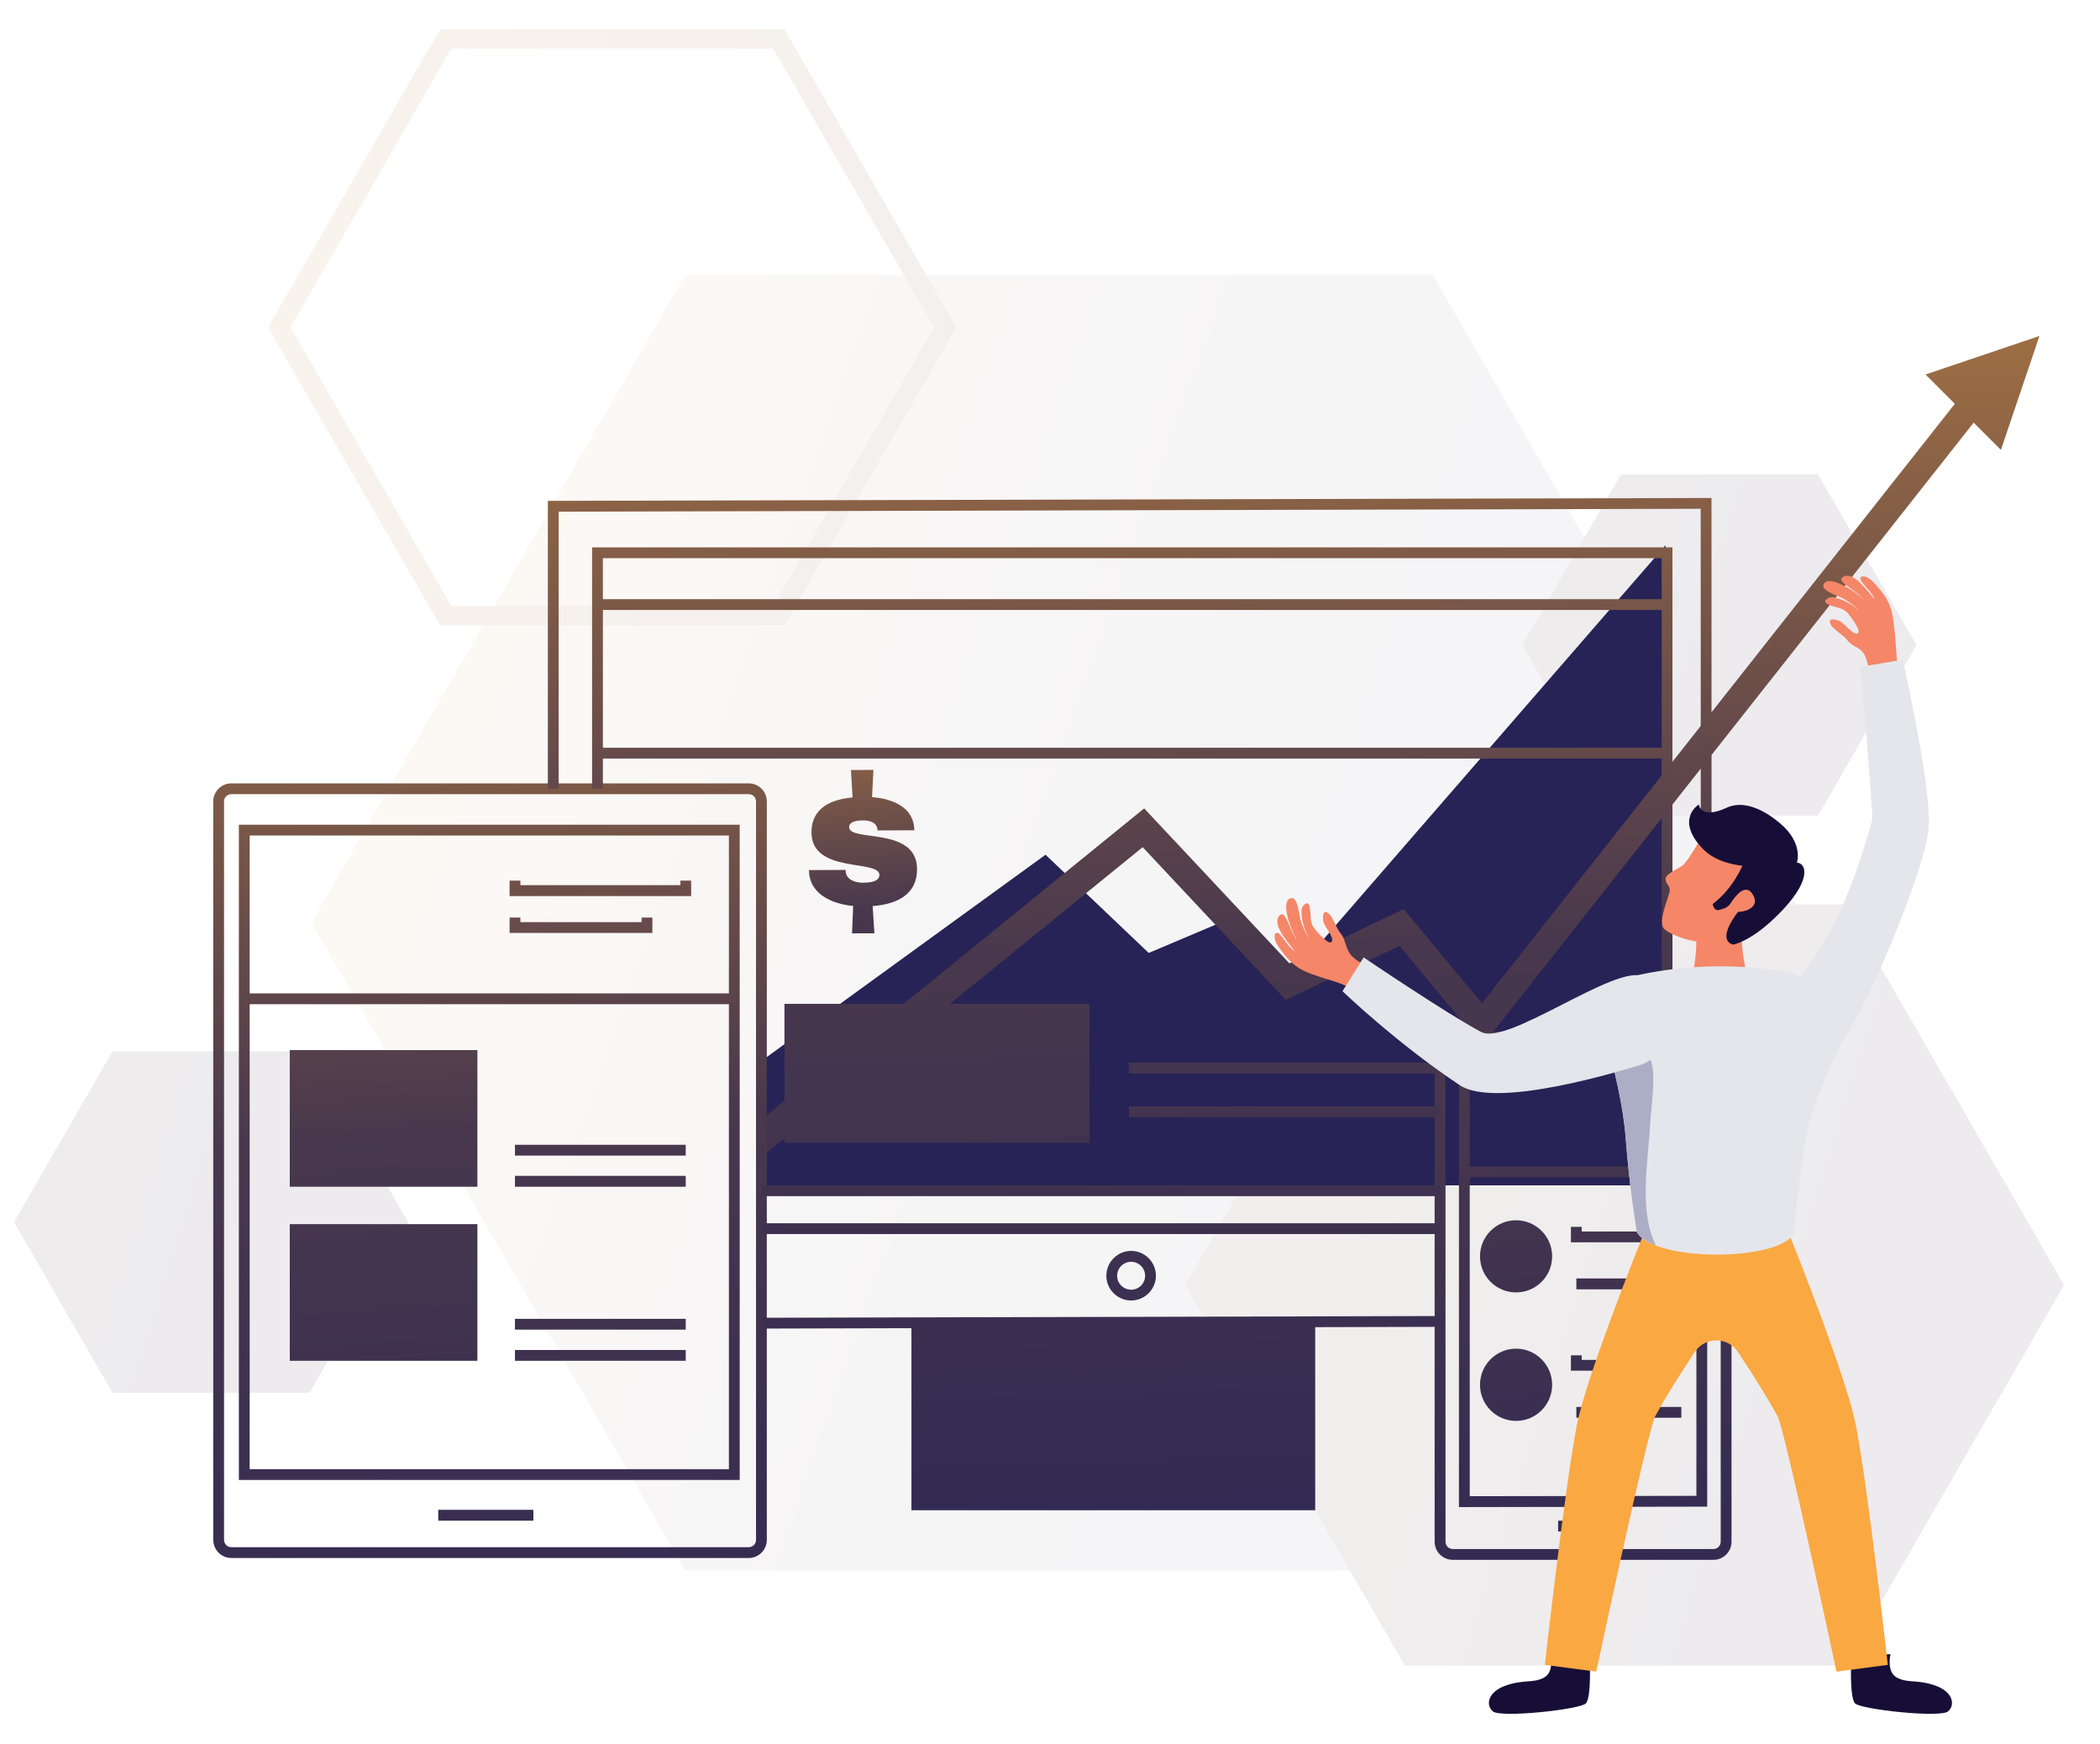 <?xml version="1.0" encoding="UTF-8"?> <svg xmlns="http://www.w3.org/2000/svg" version="1.2" viewBox="0 0 2393 1987" width="2393" height="1987"><title>digital-marketing-svg</title><defs><linearGradient id="g1" x2="1" gradientUnits="userSpaceOnUse" gradientTransform="matrix(1515.983,533.89,-556.372,1579.821,448.723,784.352)"><stop offset="0" stop-color="#d5913d"></stop><stop offset=".528" stop-color="#49384d"></stop><stop offset="1" stop-color="#272356"></stop></linearGradient><linearGradient id="g2" x2="1" gradientUnits="userSpaceOnUse" gradientTransform="matrix(3590.777,1264.578,-1317.831,3741.99,134.276,859.507)"><stop offset="0" stop-color="#d5913d"></stop><stop offset=".528" stop-color="#49384d"></stop><stop offset="1" stop-color="#272356"></stop></linearGradient><linearGradient id="g3" x2="1" gradientUnits="userSpaceOnUse" gradientTransform="matrix(3590.777,1264.578,-1317.82,3741.958,15.99,132.876)"><stop offset="0" stop-color="#d5913d"></stop><stop offset=".528" stop-color="#49384d"></stop><stop offset="1" stop-color="#272356"></stop></linearGradient><linearGradient id="g4" x2="1" gradientUnits="userSpaceOnUse" gradientTransform="matrix(3590.777,1264.578,-1317.839,3742.011,41.789,59.622)"><stop offset="0" stop-color="#d5913d"></stop><stop offset=".528" stop-color="#49384d"></stop><stop offset="1" stop-color="#272356"></stop></linearGradient><linearGradient id="g5" x2="1" gradientUnits="userSpaceOnUse" gradientTransform="matrix(3590.777,1264.578,-1317.821,3741.959,-1677.067,717.126)"><stop offset="0" stop-color="#d5913d"></stop><stop offset=".528" stop-color="#49384d"></stop><stop offset="1" stop-color="#272356"></stop></linearGradient><linearGradient id="g6" x2="1" gradientUnits="userSpaceOnUse" gradientTransform="matrix(1030.292,0,0,729.401,867.671,985.881)"><stop offset="1" stop-color="#272356"></stop></linearGradient><linearGradient id="g7" x2="1" gradientUnits="userSpaceOnUse" gradientTransform="matrix(35.965,2102.305,-3480.958,59.55,1546.496,-37.488)"><stop offset="0" stop-color="#d5913d"></stop><stop offset=".528" stop-color="#49384d"></stop><stop offset="1" stop-color="#272356"></stop></linearGradient><linearGradient id="g8" x2="1" gradientUnits="userSpaceOnUse" gradientTransform="matrix(35.965,2102.306,-2126.637,36.381,2251.353,-49.546)"><stop offset="0" stop-color="#d5913d"></stop><stop offset=".528" stop-color="#49384d"></stop><stop offset="1" stop-color="#272356"></stop></linearGradient><linearGradient id="g9" x2="1" gradientUnits="userSpaceOnUse" gradientTransform="matrix(111.164,1948.638,-1443.761,82.362,496.746,252.853)"><stop offset="0" stop-color="#d5913d"></stop><stop offset=".528" stop-color="#49384d"></stop><stop offset="1" stop-color="#272356"></stop></linearGradient><linearGradient id="g10" x2="1" gradientUnits="userSpaceOnUse" gradientTransform="matrix(111.164,1948.638,-1533.754,87.496,497.049,252.836)"><stop offset="0" stop-color="#d5913d"></stop><stop offset=".528" stop-color="#49384d"></stop><stop offset="1" stop-color="#272356"></stop></linearGradient><linearGradient id="g11" x2="1" gradientUnits="userSpaceOnUse" gradientTransform="matrix(111.164,1948.638,-24684.638,1408.185,507.878,252.218)"><stop offset="0" stop-color="#d5913d"></stop><stop offset=".528" stop-color="#49384d"></stop><stop offset="1" stop-color="#272356"></stop></linearGradient><linearGradient id="g12" x2="1" gradientUnits="userSpaceOnUse" gradientTransform="matrix(111.164,1948.638,-13821.66,788.483,640.339,244.661)"><stop offset="0" stop-color="#d5913d"></stop><stop offset=".528" stop-color="#49384d"></stop><stop offset="1" stop-color="#272356"></stop></linearGradient><linearGradient id="g13" x2="1" gradientUnits="userSpaceOnUse" gradientTransform="matrix(111.164,1948.638,-11907.785,679.303,615.916,246.055)"><stop offset="0" stop-color="#d5913d"></stop><stop offset=".528" stop-color="#49384d"></stop><stop offset="1" stop-color="#272356"></stop></linearGradient><linearGradient id="g14" x2="1" gradientUnits="userSpaceOnUse" gradientTransform="matrix(111.164,1948.638,-1165.903,66.511,1730.169,182.49)"><stop offset="0" stop-color="#d5913d"></stop><stop offset=".528" stop-color="#49384d"></stop><stop offset="1" stop-color="#272356"></stop></linearGradient><linearGradient id="g15" x2="1" gradientUnits="userSpaceOnUse" gradientTransform="matrix(111.164,1948.638,-1157.098,66.009,1730.986,182.443)"><stop offset="0" stop-color="#d5913d"></stop><stop offset=".528" stop-color="#49384d"></stop><stop offset="1" stop-color="#272356"></stop></linearGradient><linearGradient id="g16" x2="1" gradientUnits="userSpaceOnUse" gradientTransform="matrix(111.164,1948.638,-19352.292,1103.989,1738.191,182.032)"><stop offset="0" stop-color="#d5913d"></stop><stop offset=".528" stop-color="#49384d"></stop><stop offset="1" stop-color="#272356"></stop></linearGradient><linearGradient id="g17" x2="1" gradientUnits="userSpaceOnUse" gradientTransform="matrix(111.164,1948.638,-1948.638,111.164,1656.58,186.688)"><stop offset="0" stop-color="#d5913d"></stop><stop offset=".528" stop-color="#49384d"></stop><stop offset="1" stop-color="#272356"></stop></linearGradient><linearGradient id="g18" x2="1" gradientUnits="userSpaceOnUse" gradientTransform="matrix(111.164,1948.638,-1948.164,111.137,1656.574,186.688)"><stop offset="0" stop-color="#d5913d"></stop><stop offset=".528" stop-color="#49384d"></stop><stop offset="1" stop-color="#272356"></stop></linearGradient><linearGradient id="g19" x2="1" gradientUnits="userSpaceOnUse" gradientTransform="matrix(111.164,1948.638,-8754.516,499.418,1772.522,180.074)"><stop offset="0" stop-color="#d5913d"></stop><stop offset=".528" stop-color="#49384d"></stop><stop offset="1" stop-color="#272356"></stop></linearGradient><linearGradient id="g20" x2="1" gradientUnits="userSpaceOnUse" gradientTransform="matrix(111.164,1948.638,-12250.765,698.869,1782.877,179.483)"><stop offset="0" stop-color="#d5913d"></stop><stop offset=".528" stop-color="#49384d"></stop><stop offset="1" stop-color="#272356"></stop></linearGradient><linearGradient id="g21" x2="1" gradientUnits="userSpaceOnUse" gradientTransform="matrix(111.164,1948.638,-1948.638,111.164,1648.258,187.163)"><stop offset="0" stop-color="#d5913d"></stop><stop offset=".528" stop-color="#49384d"></stop><stop offset="1" stop-color="#272356"></stop></linearGradient><linearGradient id="g22" x2="1" gradientUnits="userSpaceOnUse" gradientTransform="matrix(111.164,1948.638,-1948.164,111.137,1648.252,187.163)"><stop offset="0" stop-color="#d5913d"></stop><stop offset=".528" stop-color="#49384d"></stop><stop offset="1" stop-color="#272356"></stop></linearGradient><linearGradient id="g23" x2="1" gradientUnits="userSpaceOnUse" gradientTransform="matrix(111.164,1948.638,-8754.517,499.418,1764.2,180.548)"><stop offset="0" stop-color="#d5913d"></stop><stop offset=".528" stop-color="#49384d"></stop><stop offset="1" stop-color="#272356"></stop></linearGradient><linearGradient id="g24" x2="1" gradientUnits="userSpaceOnUse" gradientTransform="matrix(111.164,1948.638,-12250.761,698.869,1774.555,179.958)"><stop offset="0" stop-color="#d5913d"></stop><stop offset=".528" stop-color="#49384d"></stop><stop offset="1" stop-color="#272356"></stop></linearGradient><linearGradient id="g25" x2="1" gradientUnits="userSpaceOnUse" gradientTransform="matrix(35.965,2102.305,-4417.704,75.575,1240.535,-32.253)"><stop offset="0" stop-color="#d5913d"></stop><stop offset=".528" stop-color="#49384d"></stop><stop offset="1" stop-color="#272356"></stop></linearGradient><linearGradient id="g26" x2="1" gradientUnits="userSpaceOnUse" gradientTransform="matrix(35.965,2102.305,-4408.649,75.42,1240.479,-32.253)"><stop offset="0" stop-color="#d5913d"></stop><stop offset=".528" stop-color="#49384d"></stop><stop offset="1" stop-color="#272356"></stop></linearGradient><linearGradient id="g27" x2="1" gradientUnits="userSpaceOnUse" gradientTransform="matrix(35.965,2102.305,-47131.281,806.287,1239.764,-32.24)"><stop offset="0" stop-color="#d5913d"></stop><stop offset=".528" stop-color="#49384d"></stop><stop offset="1" stop-color="#272356"></stop></linearGradient><linearGradient id="g28" x2="1" gradientUnits="userSpaceOnUse" gradientTransform="matrix(35.965,2102.306,-69115.786,1182.382,1229.911,-32.072)"><stop offset="0" stop-color="#d5913d"></stop><stop offset=".528" stop-color="#49384d"></stop><stop offset="1" stop-color="#272356"></stop></linearGradient><linearGradient id="g29" x2="1" gradientUnits="userSpaceOnUse" gradientTransform="matrix(35.965,2102.305,-4419.265,75.602,1274.192,-32.829)"><stop offset="0" stop-color="#d5913d"></stop><stop offset=".528" stop-color="#49384d"></stop><stop offset="1" stop-color="#272356"></stop></linearGradient><linearGradient id="g30" x2="1" gradientUnits="userSpaceOnUse" gradientTransform="matrix(35.965,2102.305,-2101.561,35.952,1263.542,-32.647)"><stop offset="0" stop-color="#d5913d"></stop><stop offset=".528" stop-color="#49384d"></stop><stop offset="1" stop-color="#272356"></stop></linearGradient><linearGradient id="g31" x2="1" gradientUnits="userSpaceOnUse" gradientTransform="matrix(35.965,2102.306,-4679.037,80.046,1046.334,-28.931)"><stop offset="0" stop-color="#d5913d"></stop><stop offset=".528" stop-color="#49384d"></stop><stop offset="1" stop-color="#272356"></stop></linearGradient><linearGradient id="g32" x2="1" gradientUnits="userSpaceOnUse" gradientTransform="matrix(35.965,2102.306,-4482.463,76.683,1046.327,-28.931)"><stop offset="0" stop-color="#d5913d"></stop><stop offset=".528" stop-color="#49384d"></stop><stop offset="1" stop-color="#272356"></stop></linearGradient><linearGradient id="g33" x2="1" gradientUnits="userSpaceOnUse" gradientTransform="matrix(35.965,2102.305,-63649.091,1088.865,1230.573,-32.083)"><stop offset="0" stop-color="#d5913d"></stop><stop offset=".528" stop-color="#49384d"></stop><stop offset="1" stop-color="#272356"></stop></linearGradient><linearGradient id="g34" x2="1" gradientUnits="userSpaceOnUse" gradientTransform="matrix(35.965,2102.306,-4487.422,76.768,1276.674,-32.872)"><stop offset="0" stop-color="#d5913d"></stop><stop offset=".528" stop-color="#49384d"></stop><stop offset="1" stop-color="#272356"></stop></linearGradient><linearGradient id="g35" x2="1" gradientUnits="userSpaceOnUse" gradientTransform="matrix(35.965,2102.306,-77259.42,1321.701,1275.019,-32.843)"><stop offset="0" stop-color="#d5913d"></stop><stop offset=".528" stop-color="#49384d"></stop><stop offset="1" stop-color="#272356"></stop></linearGradient><linearGradient id="g36" x2="1" gradientUnits="userSpaceOnUse" gradientTransform="matrix(35.965,2102.305,-77259.414,1321.701,1277.915,-32.893)"><stop offset="0" stop-color="#d5913d"></stop><stop offset=".528" stop-color="#49384d"></stop><stop offset="1" stop-color="#272356"></stop></linearGradient><linearGradient id="g37" x2="1" gradientUnits="userSpaceOnUse" gradientTransform="matrix(35.965,2102.305,-40471.388,692.353,1441.688,-35.695)"><stop offset="0" stop-color="#d5913d"></stop><stop offset=".528" stop-color="#49384d"></stop><stop offset="1" stop-color="#272356"></stop></linearGradient><linearGradient id="g38" x2="1" gradientUnits="userSpaceOnUse" gradientTransform="matrix(35.965,2102.305,-40471.316,692.356,1440.836,-35.68)"><stop offset="0" stop-color="#d5913d"></stop><stop offset=".528" stop-color="#49384d"></stop><stop offset="1" stop-color="#272356"></stop></linearGradient><linearGradient id="g39" x2="1" gradientUnits="userSpaceOnUse" gradientTransform="matrix(35.965,2102.305,-63649.095,1088.865,1229.835,-32.07)"><stop offset="0" stop-color="#d5913d"></stop><stop offset=".528" stop-color="#49384d"></stop><stop offset="1" stop-color="#272356"></stop></linearGradient><linearGradient id="g40" x2="1" gradientUnits="userSpaceOnUse" gradientTransform="matrix(111.164,1948.638,-11491.671,655.565,469.596,254.402)"><stop offset="0" stop-color="#d5913d"></stop><stop offset=".528" stop-color="#49384d"></stop><stop offset="1" stop-color="#272356"></stop></linearGradient><linearGradient id="g41" x2="1" gradientUnits="userSpaceOnUse" gradientTransform="matrix(111.164,1948.638,-7214.011,411.538,1715.246,183.341)"><stop offset="0" stop-color="#d5913d"></stop><stop offset=".528" stop-color="#49384d"></stop><stop offset="1" stop-color="#272356"></stop></linearGradient><linearGradient id="g42" x2="1" gradientUnits="userSpaceOnUse" gradientTransform="matrix(111.164,1948.638,-2637.189,150.444,379.197,259.559)"><stop offset="0" stop-color="#d5913d"></stop><stop offset=".528" stop-color="#49384d"></stop><stop offset="1" stop-color="#272356"></stop></linearGradient><linearGradient id="g43" x2="1" gradientUnits="userSpaceOnUse" gradientTransform="matrix(111.164,1948.638,-2583.885,147.403,379.201,259.558)"><stop offset="0" stop-color="#d5913d"></stop><stop offset=".528" stop-color="#49384d"></stop><stop offset="1" stop-color="#272356"></stop></linearGradient><linearGradient id="g44" x2="1" gradientUnits="userSpaceOnUse" gradientTransform="matrix(111.164,1948.638,-16249.487,926.983,623.375,245.629)"><stop offset="0" stop-color="#d5913d"></stop><stop offset=".528" stop-color="#49384d"></stop><stop offset="1" stop-color="#272356"></stop></linearGradient><linearGradient id="g45" x2="1" gradientUnits="userSpaceOnUse" gradientTransform="matrix(111.164,1948.638,-16249.472,926.984,621.357,245.744)"><stop offset="0" stop-color="#d5913d"></stop><stop offset=".528" stop-color="#49384d"></stop><stop offset="1" stop-color="#272356"></stop></linearGradient><linearGradient id="g46" x2="1" gradientUnits="userSpaceOnUse" gradientTransform="matrix(111.164,1948.638,-2637.353,150.453,367.918,260.202)"><stop offset="0" stop-color="#d5913d"></stop><stop offset=".528" stop-color="#49384d"></stop><stop offset="1" stop-color="#272356"></stop></linearGradient><linearGradient id="g47" x2="1" gradientUnits="userSpaceOnUse" gradientTransform="matrix(111.164,1948.638,-2583.885,147.403,367.922,260.202)"><stop offset="0" stop-color="#d5913d"></stop><stop offset=".528" stop-color="#49384d"></stop><stop offset="1" stop-color="#272356"></stop></linearGradient><linearGradient id="g48" x2="1" gradientUnits="userSpaceOnUse" gradientTransform="matrix(111.164,1948.638,-16249.481,926.984,612.096,246.273)"><stop offset="0" stop-color="#d5913d"></stop><stop offset=".528" stop-color="#49384d"></stop><stop offset="1" stop-color="#272356"></stop></linearGradient><linearGradient id="g49" x2="1" gradientUnits="userSpaceOnUse" gradientTransform="matrix(111.164,1948.638,-16249.482,926.984,610.078,246.388)"><stop offset="0" stop-color="#d5913d"></stop><stop offset=".528" stop-color="#49384d"></stop><stop offset="1" stop-color="#272356"></stop></linearGradient><linearGradient id="g50" x2="1" gradientUnits="userSpaceOnUse" gradientTransform="matrix(53.947,706.218,-464.682,35.496,958.254,660.167)"><stop offset="0" stop-color="#d5913d"></stop><stop offset=".528" stop-color="#49384d"></stop><stop offset="1" stop-color="#272356"></stop></linearGradient></defs><style> .s0 { fill: url(#g1) } .s1 { fill: url(#g2) } .s2 { fill: url(#g3) } .s3 { fill: url(#g4) } .s4 { fill: url(#g5) } .s5 { fill: url(#g6) } .s6 { fill: url(#g7) } .s7 { fill: url(#g8) } .s8 { fill: url(#g9) } .s9 { fill: url(#g10) } .s10 { fill: url(#g11) } .s11 { fill: url(#g12) } .s12 { fill: url(#g13) } .s13 { fill: url(#g14) } .s14 { fill: url(#g15) } .s15 { fill: url(#g16) } .s16 { fill: url(#g17) } .s17 { fill: url(#g18) } .s18 { fill: url(#g19) } .s19 { fill: url(#g20) } .s20 { fill: url(#g21) } .s21 { fill: url(#g22) } .s22 { fill: url(#g23) } .s23 { fill: url(#g24) } .s24 { fill: url(#g25) } .s25 { fill: url(#g26) } .s26 { fill: url(#g27) } .s27 { fill: url(#g28) } .s28 { fill: url(#g29) } .s29 { fill: url(#g30) } .s30 { fill: url(#g31) } .s31 { fill: url(#g32) } .s32 { fill: url(#g33) } .s33 { fill: url(#g34) } .s34 { fill: url(#g35) } .s35 { fill: url(#g36) } .s36 { fill: url(#g37) } .s37 { fill: url(#g38) } .s38 { fill: url(#g39) } .s39 { fill: url(#g40) } .s40 { fill: url(#g41) } .s41 { fill: url(#g42) } .s42 { fill: url(#g43) } .s43 { fill: url(#g44) } .s44 { fill: url(#g45) } .s45 { fill: url(#g46) } .s46 { fill: url(#g47) } .s47 { fill: url(#g48) } .s48 { fill: url(#g49) } .s49 { fill: url(#g50) } .s50 { fill: #170e38 } .s51 { fill: #faa842 } .s52 { fill: #f58668 } .s53 { fill: #e5e6ec } .s54 { fill: #acaec5 } </style><g style="opacity: .1"><g style="opacity: .5"><path class="s0" d="m1632.7 313.4h-852l-426 737.9 426 737.9h852l426-737.9z"></path></g><g><path class="s1" d="m2101.7 1030.5h-500.8l-250.4 433.7 250.4 433.7h500.8l250.4-433.7z"></path></g><g><path fill-rule="evenodd" class="s2" d="m893.8 712.6h-392.2l-196.1-339.6 196.1-339.7h392.2l196.1 339.7zm-379.5-22.1h366.7l183.4-317.6-183.4-317.6h-366.7l-183.3 317.6z"></path></g><g><path class="s3" d="m2071.6 540.5h-224.5l-112.3 194.4 112.3 194.5h224.5l112.3-194.5z"></path></g><g><path class="s4" d="m352.8 1198h-224.6l-112.2 194.4 112.2 194.5h224.6l112.2-194.5z"></path></g></g><g><path class="s5" d="m1401.9 1046.5l-92.9 39.3-117.6-111.9-323.7 234.9v141.8h1030.3v-729.4l-430.5 495.9z"></path><g><g><path class="s6" d="m2238.8 445.9l-550.2 697.4-89-107.4-130.3 61.8-165.5-176.6-438.9 356.7v42.9l437.2-355.4 163.1 174 129.6-61.5 94.2 113.7 570.9-723.7c-7.4-7-14.7-14.1-21.1-21.9z"></path></g><path class="s7" d="m2324 382.8l-129.8 43.9 85.9 85.9z"></path></g><g><path fill-rule="evenodd" class="s8" d="m853.2 1775.2h-589.6c-11.3 0-20.6-9.3-20.6-20.7v-841.3c0-11.4 9.3-20.6 20.6-20.6h589.6c11.4 0 20.6 9.2 20.6 20.6v841.3c0 11.4-9.2 20.7-20.6 20.7zm-589.6-870.3c-4.6 0-8.3 3.7-8.3 8.3v841.3c0 4.6 3.7 8.4 8.3 8.4h589.6c4.6 0 8.3-3.8 8.3-8.4v-841.3c0-4.6-3.7-8.3-8.3-8.3z"></path></g><g><path fill-rule="evenodd" class="s9" d="m842.9 1686.3h-570.7v-746.6h570.7zm-558.4-12.3h546.1v-722h-546.1z"></path></g><g><path class="s10" d="m278.3 1131.9h560.2v12.3h-560.2z"></path></g><g><path class="s11" d="m787.6 1021h-206.9v-17.6h12.3v5.2h182.3v-5.2h12.3z"></path></g><g><path class="s12" d="m743.4 1063h-162.7v-17.5h12.3v5.2h138.1v-5.2h12.3z"></path></g><g><g><path fill-rule="evenodd" class="s13" d="m1952.5 1777.3h-297c-11.4 0-20.7-9.2-20.7-20.6v-560.7c0-11.3 9.3-20.6 20.7-20.6h297c11.4 0 20.6 9.3 20.6 20.6v560.7c0 11.4-9.2 20.6-20.6 20.6zm-297-589.6c-4.6 0-8.3 3.8-8.3 8.4v560.6c0 4.6 3.7 8.3 8.3 8.3h297c4.6 0 8.3-3.7 8.3-8.3v-560.6c0-4.6-3.7-8.4-8.3-8.4z"></path></g><g><path fill-rule="evenodd" class="s14" d="m1662.5 1717.2v-509.9l282.9-0.5v509.9zm12.3-497.6v485.2l258.3-0.4v-485.2z"></path></g><g><path class="s15" d="m1663.7 1329.1h280.6v12.4h-280.6z"></path></g></g><g><g><g><path class="s16" d="m1762.6 1431.5c0 19.3-15.7 35-35 35-19.3 0-35-15.7-35-35 0-19.3 15.7-35 35-35 19.3 0 35 15.7 35 35z"></path><path fill-rule="evenodd" class="s17" d="m1727.6 1472.6c-22.7 0-41.1-18.4-41.1-41.1 0-22.7 18.4-41.1 41.1-41.1 22.7 0 41.1 18.4 41.1 41.1 0 22.7-18.4 41.1-41.1 41.1zm0-69.9c-15.9 0-28.8 12.9-28.8 28.8 0 15.9 12.9 28.8 28.8 28.8 15.9 0 28.8-12.9 28.8-28.8 0-15.9-12.9-28.8-28.8-28.8z"></path></g></g><g><g><path class="s18" d="m1894.9 1415.5h-104.8v-17.6h12.3v5.3h80.2v-5.3h12.3z"></path></g><g><path class="s19" d="m1796.3 1456.7h119.6v12.4h-119.6z"></path></g></g></g><g><g><g><path class="s20" d="m1727.6 1612.8c-19.3 0-35-15.6-35-35 0-19.3 15.7-34.9 35-34.9 19.3 0 35 15.6 35 34.9 0 19.4-15.7 35-35 35z"></path><path fill-rule="evenodd" class="s21" d="m1727.6 1619c-22.7 0-41.1-18.5-41.1-41.1 0-22.7 18.4-41.2 41.1-41.2 22.7 0 41.1 18.5 41.1 41.2 0 22.6-18.4 41.1-41.1 41.1zm0-70c-15.9 0-28.8 13-28.8 28.8 0 15.9 12.9 28.8 28.8 28.8 15.9 0 28.8-12.9 28.8-28.8 0-15.8-12.9-28.8-28.8-28.8z"></path></g></g><g><g><path class="s22" d="m1894.9 1561.8h-104.8v-17.5h12.3v5.2h80.2v-5.2h12.3z"></path></g><g><path class="s23" d="m1796.3 1603.1h119.6v12.3h-119.6z"></path></g></g></g><g><g><path class="s24" d="m1044.8 1507.6h447.7v207h-447.7z"></path><path class="s25" d="m1498.7 1720.8h-460.1v-213.2h12.4v200.9h435.3v-200.9h12.4z"></path></g><g><path class="s26" d="m1044.8 1650h447.7v12.3h-447.7z"></path></g><g><path class="s27" d="m867.7 1513.8v-12.3l777.1-2v12.3z"></path></g><g><path class="s28" d="m1938.1 1181.6l-0.1-601.9-1301.4 3.3v315.7h-12.3v-328l1326-3.3 0.1 614.2z"></path></g><g><path fill-rule="evenodd" class="s29" d="m1289 1481.8c-15.6 0-28.3-12.7-28.3-28.2 0-15.6 12.7-28.3 28.3-28.3 15.5 0 28.2 12.7 28.2 28.3 0 15.5-12.7 28.2-28.2 28.2zm0-44.1c-8.8 0-16 7.1-16 15.9 0 8.8 7.2 15.9 16 15.9 8.8 0 15.9-7.2 15.9-15.9 0-8.8-7.2-15.9-15.9-15.9z"></path></g><g><path class="s30" d="m900 1149.9h335.5v146.1h-335.5z"></path><path fill-rule="evenodd" class="s31" d="m1241.6 1302.2h-347.7v-158.4h347.7zm-335.4-12.4h323.1v-133.7h-323.1z"></path></g><g><path class="s32" d="m867.7 1350.6h773.3v12.3h-773.3z"></path></g><g><path class="s33" d="m1905.8 1181.6h-12.3v-545.6h-1206.5v262.7h-12.3v-275h1231.1z"></path></g><g><path class="s34" d="m680.9 852h1218.8v12.3h-1218.8z"></path></g><g><path class="s35" d="m680.9 682.7h1218.8v12.3h-1218.8z"></path></g><g><path class="s36" d="m1286.5 1210.8h353.3v12.3h-353.3z"></path></g><g><path class="s37" d="m1286.5 1260.6h353.3v12.3h-353.3z"></path></g><g><path class="s38" d="m867.7 1393.8h773.3v12.3h-773.3z"></path></g></g><g><path class="s39" d="m499.4 1720.3h108.4v12.4h-108.4z"></path></g><g><path class="s40" d="m1775.5 1732.7h56.9v12.3h-56.9z"></path></g><g><g><path class="s41" d="m336.4 1202.6h201.4v143.4h-201.4z"></path><path fill-rule="evenodd" class="s42" d="m544 1352.2h-213.8v-155.7h213.8zm-201.5-12.3h189.1v-131.1h-189.1z"></path></g><g><g><path class="s43" d="m586.8 1304.4h194.6v12.3h-194.6z"></path></g><g><path class="s44" d="m586.8 1339.8h194.6v12.4h-194.6z"></path></g></g></g><g><g><path class="s45" d="m336.4 1401h201.4v143.4h-201.4z"></path><path fill-rule="evenodd" class="s46" d="m544 1550.5h-213.8v-155.7h213.8zm-201.5-12.3h189.1v-131h-189.1z"></path></g><g><g><path class="s47" d="m586.8 1502.7h194.6v12.3h-194.6z"></path></g><g><path class="s48" d="m586.8 1538.2h194.6v12.3h-194.6z"></path></g></g></g><g><path class="s49" d="m993.7 908.3c25.1 1.8 48 12.6 48.2 37.7l-41.9 0.2c-0.3-9.5-10-11.5-16.1-11.4-3.9 0-16.3 0.1-16.3 7.7 0.1 17.2 77.1-1.1 77.4 47.5 0.2 29.2-22.6 40.2-50.6 42.4l2 31-25.5 0.1 1.3-31.2c-26-2.6-50.2-14.6-50.4-40.9l41.8-0.2v0.9c0.3 11.5 13.2 13.7 19.8 13.7 6.3-0.1 18.8-0.6 18.7-9-0.1-17.8-77.1-1.1-77.4-48.1-0.2-27.2 20.8-37.7 46.8-40.1l-1.8-31.2 25.6-0.2z"></path></g><g><path class="s50" d="m1811.5 1888.2c0 0 2.3 45.9-4.4 52.7-6.6 6.9-97.6 16.8-106.1 9-8.5-7.7-5-22.2 14.2-29.1 20.5-7.5 31.2-2.6 43.9-9.1 12.7-6.5 7.6-27 7.6-27z"></path><path class="s50" d="m2109.6 1888.2c0 0-2.4 45.9 4.3 52.7 6.6 6.9 97.6 16.8 106.1 9 8.5-7.7 5-22.2-14.1-29.1-20.6-7.5-31.3-2.6-44-9.1-12.7-6.5-7.6-27-7.6-27z"></path><path class="s51" d="m2114.5 1622.6c-9.9-50-63.2-186.5-82.9-233.9-7.9-2.6-16.6-5.3-25.4-7.9 2.3-10.6 3.8-19.8 5.5-27.8-15.4 4.1-31.8 6.1-48.5 11.3-2.2 0.8-4.7 1.5-7.4 2.3-2.6-0.8-5.1-1.5-7.4-2.3-16.6-5.2-33-7.2-48.5-11.3 1.7 8 3.3 17.2 5.6 27.8-8.8 2.6-17.5 5.3-25.5 7.9-19.7 47.4-73 183.9-82.9 233.9-13.7 69.2-36.7 274.4-36.7 274.4l58.5 7.7c0 0 58.8-275.6 67.2-290.9 15-27.4 30.8-51.6 44.9-73.1 11.8-17.9 37.9-17.9 49.6 0 14.1 21.5 29.9 45.7 45 73.1 8.4 15.3 67.1 290.9 67.1 290.9l58.5-7.7c0 0-22.9-205.2-36.7-274.4z"></path><path class="s52" d="m2130.6 769.7c-3.4-23.7-6.9-27.4-14.9-32.1-3.8-2.2-7.5-4.1-10.1-7.5-2.6-3.5-7-6.7-10.6-9.7-3.5-2.9-8-5.9-9.6-10.6-1.8-5.7 5.6-4.2 10.5-2.4 5.2 1.9 15.1 16.3 20.7 14.3 5.5-2-7.6-18.8-10.2-22.1-6.3-7.8-13.7-6.8-22.1-10.4-4.8-2.1-6.4-4.5-1.1-7.7 3.9-2.3 8.9-0.4 12.8 0.9 8.1 2.7 16.7 7.5 22.5 14-3.9-5.6-13.5-12.1-19.6-15.2-4.2-2.1-23.8-8.1-21-15.1 5.7-13.9 43.7 12.3 47.9 19.7-4.9-6.9-11.9-11.7-18.8-16.6-4-2.8-13.8-9.2-5.6-12.5 12.2-4.9 26.9 17.6 35.2 26.6-3.4-7.6-8.5-12.2-14.1-19.1-6.7-8.2 1.6-10.3 9.9-3.1 3.5 3 9.5 10.1 10.7 11.7 13.3 16.8 13.8 28 16.1 48.4 0.9 7.3 1.1 19.3 3.5 40.6 1.3 12.3-21.8 5.9-32.1 7.9z"></path><path class="s52" d="m1561.3 1101.7c-22.4-8.5-25.2-17.5-28-26.3-1.4-4.1-2.5-8.2-5.3-11.4-2.9-3.4-5-8.3-7.2-12.5-2-4-4-9.1-8.3-11.6-5.2-3-5.3 4.6-4.6 9.7 0.7 5.6 12.8 18.3 9.6 23.3-3.1 5-16.8-11.4-19.5-14.7-6.3-7.8-3.6-14.8-5.4-23.7-1-5.3-3-7.3-7.2-2.8-3.2 3.3-2.3 8.6-1.9 12.7 0.9 8.5 3.8 17.9 8.8 25-4.6-5.1-8.9-15.8-10.6-22.4-1.2-4.6-2.9-25-10.3-23.7-14.7 2.5 2.7 45.2 9 50.9-5.7-6.3-8.8-14.1-12.1-21.9-2-4.5-6.1-15.5-11.1-8.1-7.4 10.8 11.5 30 18.4 40.1-6.6-5-10.1-10.9-15.6-18-6.5-8.2-10.4-0.6-5.1 9.1 2.2 4 7.9 11.4 9.2 12.9 13.5 16.6 24.3 19.5 43.8 26.1 6.9 2.4 14.3 3 37.4 14.2 11.1 5.3 11.9-17.3 16-26.9z"></path><path class="s52" d="m1984.7 1057.2c-12.8 2.5-26.2 2.9-38.4 1.8-4.4-0.4-9-1.4-13.4-2.9 0.6 16 0.6 53-10.7 68.1 0 0 4 17.9 36.6 18.4 32.6 0.4 36.6-18.4 36.6-18.4 0 0-11.9-26.6-10.7-67z"></path><path class="s53" d="m2110 1147.3c-8.9-11.3-51-36.3-79.5-40.8-46.3-7.3-93.7-7.3-140 0-28.5 4.5-56.9 11.7-65.7 23-11.2 14.3 22.1 93.9 27.7 167 4.6 60.5 12.8 107.4 12.8 107.4 18.3 33.5 161.2 34.5 179.5 0.9 0 0 3.4-51.8 13.3-108.3 12.9-73.7 63.1-134.8 51.9-149.2z"></path><path class="s54" d="m1880.5 1279.6c0.9-19.6 7.4-54.8 0.1-72.9-10.3-25.7-33.7-35.4-55.4-47.2 6.5 33 23.4 86.3 27.3 137 4.6 60.6 12.8 107.4 12.8 107.4 3.4 6.2 11.3 11.1 21.7 15.1-20.3-38.9-8.3-101-6.5-139.4z"></path><path class="s52" d="m2028.5 968.5c0 0-67.5-39.8-77.7-30-10.3 9.8-26.3 43-34 48-7.8 5.1-19.9 9.9-18.8 15.9 1 6 5 6.4 4.7 12.4-0.4 6-14 34.8-6.6 43.3 7.5 8.5 56.5 27.2 86 7.6 29.5-19.6 79.7-79.5 46.4-97.2z"></path><path class="s50" d="m2043.4 983l-56.8 0.9c0 0-10.8 28.1-35 46.2 0 0 1.4 8.4 7.4 6.7 6.1-1.7 9.9-2.4 13.9-8.8 4.1-6.4 16.4-23 24.7-8.4 8.4 14.6-9.5 19.5-17 19.4 0 0-25.8 31.4-5.7 37.3 0 0 22.5-3.3 56.7-39.7 34.2-36.3 27.1-56.4 11.8-53.6z"></path><path class="s50" d="m1935.9 916.6c0 0-27.7 16.7 4.3 50.4 32 33.6 107.4 15.9 107.4 15.9 0 0 8-21.9-19.3-44.9-20.3-17.2-42.6-26-60.6-17.7-30.4 14-31.8-3.7-31.8-3.7z"></path><path class="s53" d="m1553.9 1090.9l-24.1 38.5c0 0 62.2 59.7 133.7 107.1 41.6 27.6 184.1-16.6 206.2-23.2 31.4-9.4 55.1-76 2.6-100.7-30.8-14.5-154.1 79.2-184.4 63.3-37.8-19.9-134-85-134-85z"></path><path class="s53" d="m2120.2 759.8l48-8.1c0 0 31.7 138.6 29.8 188.5-1.9 49.9-81.2 231.3-99.4 245.5-21.7 17-82.1-32.2-38.3-85.3 43.7-53.1 72-162.4 73.2-166.9 1.2-4.4-13.3-173.7-13.3-173.7z"></path></g></g></svg> 